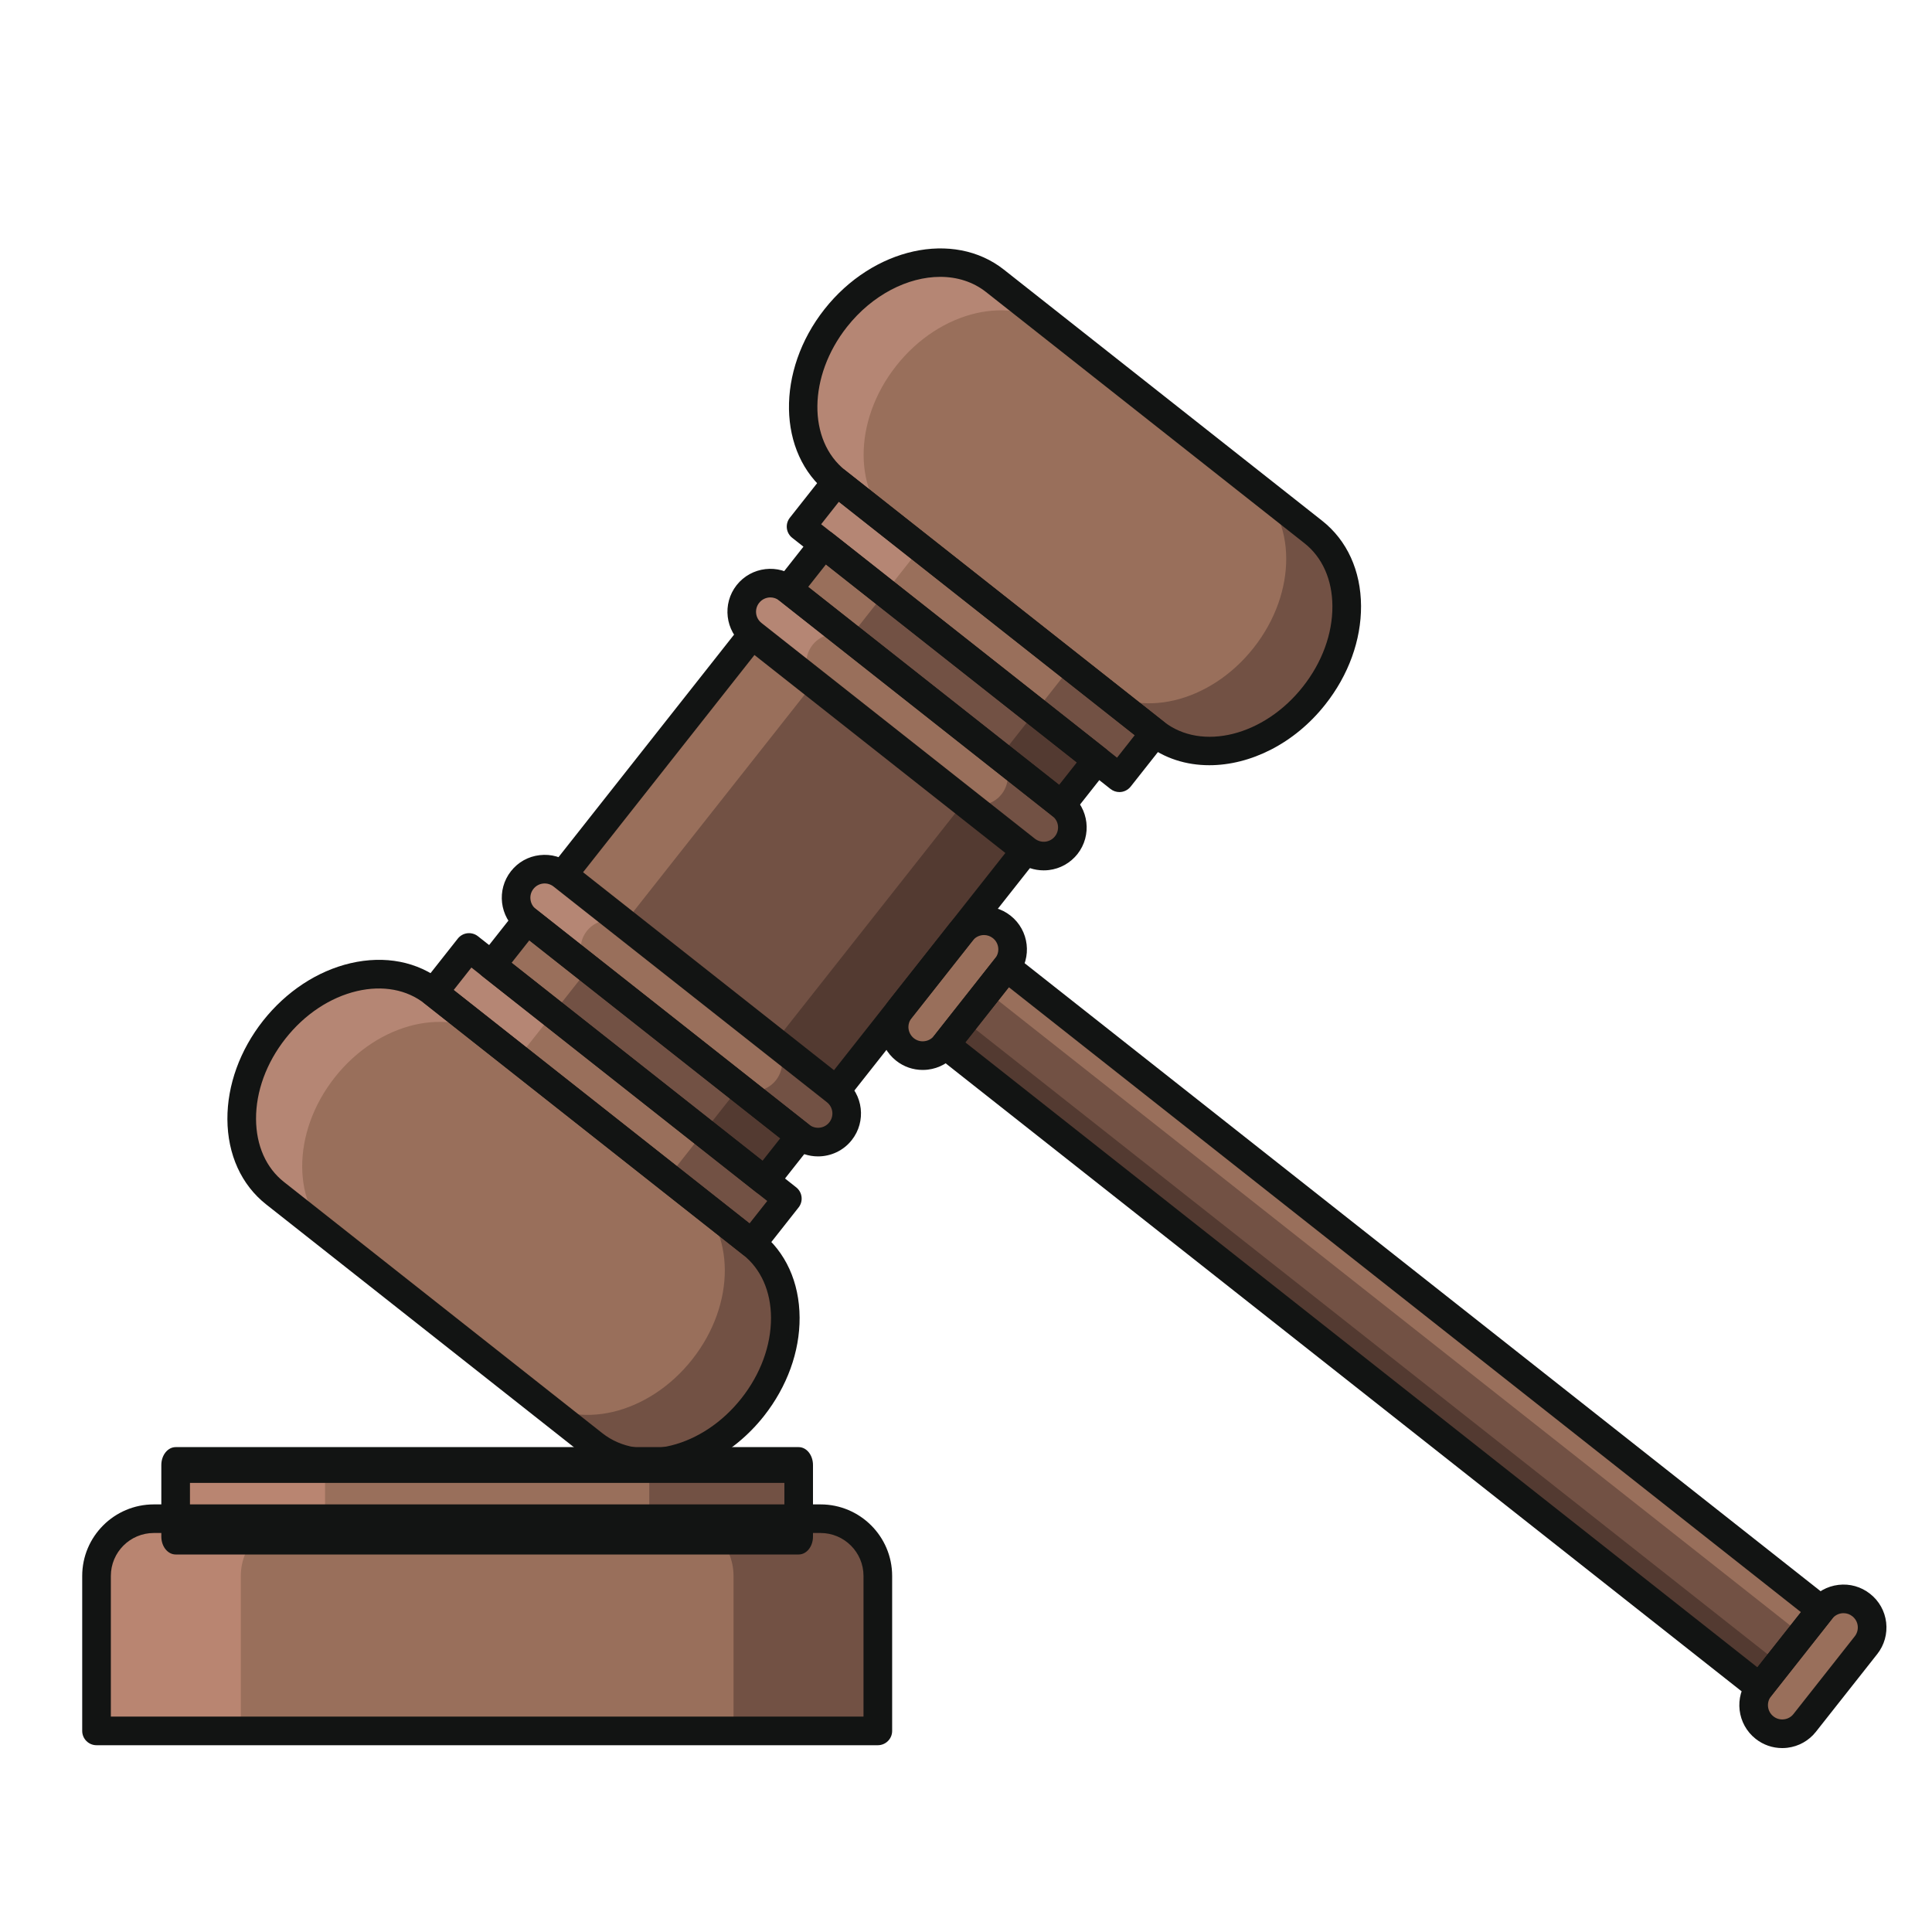 <?xml version="1.0" encoding="UTF-8"?>
<svg width="40px" height="40px" viewBox="0 0 40 40" version="1.1" xmlns="http://www.w3.org/2000/svg" xmlns:xlink="http://www.w3.org/1999/xlink">
    <!-- Generator: Sketch 63.1 (92452) - https://sketch.com -->
    <title>Litigios_40x40</title>
    <desc>Created with Sketch.</desc>
    <g id="Litigios_40x40" stroke="none" stroke-width="1" fill="none" fill-rule="evenodd">
        <g id="Habilidades/ley" transform="translate(0, 4)">
            <g id="shutterstock_1011858283-(1)" transform="translate(0, 0)">
                <polyline id="Fill-112" fill="#725144" points="17.316 18.573 11.656 14.108 15.571 9.145 21.231 13.611 17.316 18.573"></polyline>
                <polyline id="Fill-113" fill="#996F5B" points="12.927 15.111 11.656 14.108 15.571 9.145 16.843 10.149 12.927 15.111"></polyline>
                <polyline id="Fill-114" fill="#533A31" points="17.316 18.573 16.044 17.57 19.959 12.608 21.231 13.611 17.316 18.573"></polyline>
                <polyline id="Fill-115" fill="#725144" points="16.57 19.519 10.91 15.053 10.176 15.983 15.836 20.449 16.57 19.519"></polyline>
                <polyline id="Fill-116" fill="#996F5B" points="11.448 16.987 10.176 15.983 10.91 15.053 12.182 16.056 11.448 16.987"></polyline>
                <polyline id="Fill-117" fill="#533A31" points="15.836 20.449 14.564 19.446 15.299 18.515 16.57 19.519 15.836 20.449"></polyline>
                <polyline id="Fill-118" fill="#725144" points="21.977 12.666 16.316 8.2 17.051 7.27 22.711 11.736 21.977 12.666"></polyline>
                <polyline id="Fill-119" fill="#996F5B" points="17.588 9.204 16.316 8.2 17.051 7.27 18.322 8.273 17.588 9.204"></polyline>
                <polyline id="Fill-120" fill="#533A31" points="21.977 12.666 20.705 11.663 21.439 10.732 22.711 11.736 21.977 12.666"></polyline>
                <path d="M21.977,12.666 L16.316,8.2 C16.059,7.997 15.687,8.041 15.484,8.299 C15.281,8.555 15.325,8.928 15.582,9.131 L21.243,13.596 C21.5,13.799 21.872,13.755 22.075,13.498 C22.278,13.241 22.234,12.869 21.977,12.666" id="Fill-121" fill="#996F5B"></path>
                <path d="M16.822,9.354 C17.024,9.097 17.397,9.053 17.654,9.256 L16.316,8.2 C16.059,7.997 15.687,8.041 15.484,8.299 C15.281,8.555 15.325,8.928 15.582,9.131 L16.92,10.186 C16.663,9.983 16.619,9.611 16.822,9.354" id="Fill-122" fill="#B58674"></path>
                <path d="M20.737,12.443 C20.94,12.186 20.896,11.813 20.639,11.611 L21.977,12.666 C22.234,12.869 22.278,13.241 22.075,13.498 C21.872,13.755 21.5,13.799 21.243,13.596 L19.905,12.541 C20.162,12.744 20.535,12.7 20.737,12.443" id="Fill-123" fill="#725144"></path>
                <path d="M16.57,19.519 L10.91,15.053 C10.653,14.85 10.609,14.477 10.812,14.22 C11.015,13.963 11.387,13.919 11.644,14.122 L17.304,18.588 C17.561,18.791 17.605,19.163 17.403,19.42 C17.2,19.677 16.827,19.721 16.57,19.519" id="Fill-124" fill="#996F5B"></path>
                <path d="M12.149,15.276 C12.352,15.019 12.725,14.975 12.982,15.177 L11.644,14.122 C11.387,13.919 11.015,13.963 10.812,14.22 C10.609,14.477 10.653,14.85 10.91,15.053 L12.248,16.108 C11.991,15.905 11.947,15.533 12.149,15.276" id="Fill-125" fill="#B58674"></path>
                <path d="M16.065,18.365 C16.268,18.108 16.224,17.736 15.967,17.533 L17.304,18.588 C17.561,18.791 17.605,19.163 17.403,19.42 C17.2,19.677 16.827,19.721 16.57,19.519 L15.233,18.463 C15.49,18.666 15.862,18.622 16.065,18.365" id="Fill-126" fill="#725144"></path>
                <path d="M27.191,7.014 L20.6,1.814 C19.685,1.092 18.208,1.437 17.302,2.586 C16.396,3.734 16.404,5.25 17.319,5.972 L23.91,11.172 C24.825,11.894 26.302,11.549 27.208,10.401 C28.114,9.253 28.106,7.736 27.191,7.014" id="Fill-127" fill="#996F5B"></path>
                <path d="M18.555,3.574 C19.461,2.426 20.937,2.08 21.852,2.803 L20.6,1.814 C19.685,1.092 18.208,1.437 17.302,2.586 C16.396,3.734 16.404,5.25 17.319,5.972 L18.572,6.96 C17.656,6.238 17.649,4.722 18.555,3.574" id="Fill-128" fill="#B58674"></path>
                <path d="M25.955,9.413 C26.861,8.265 26.854,6.748 25.938,6.026 L27.191,7.014 C28.106,7.736 28.114,9.253 27.208,10.401 C26.302,11.549 24.825,11.894 23.91,11.172 L22.658,10.184 C23.573,10.906 25.049,10.561 25.955,9.413" id="Fill-129" fill="#725144"></path>
                <path d="M12.287,25.904 L5.696,20.704 C4.781,19.982 4.773,18.466 5.679,17.318 C6.585,16.17 8.061,15.824 8.977,16.547 L15.567,21.747 C16.483,22.469 16.49,23.985 15.584,25.133 C14.679,26.281 13.202,26.627 12.287,25.904" id="Fill-130" fill="#996F5B"></path>
                <path d="M6.931,18.306 C7.837,17.158 9.314,16.812 10.229,17.535 L8.977,16.547 C8.061,15.824 6.585,16.17 5.679,17.318 C4.773,18.466 4.781,19.982 5.696,20.704 L6.948,21.693 C6.033,20.97 6.025,19.454 6.931,18.306" id="Fill-131" fill="#B58674"></path>
                <path d="M14.332,24.145 C15.238,22.997 15.23,21.481 14.315,20.758 L15.567,21.747 C16.483,22.469 16.49,23.985 15.584,25.133 C14.679,26.281 13.202,26.627 12.287,25.904 L11.034,24.916 C11.95,25.639 13.426,25.293 14.332,24.145" id="Fill-132" fill="#725144"></path>
                <path d="M19.908,15.289 L18.639,16.896 C18.437,17.153 18.481,17.526 18.738,17.728 C18.995,17.931 19.367,17.887 19.57,17.63 L20.838,16.023 C21.041,15.766 20.997,15.393 20.74,15.19 C20.483,14.988 20.11,15.032 19.908,15.289" id="Fill-133" fill="#996F5B"></path>
                <path d="M37.703,29.329 L36.434,30.936 C36.232,31.193 36.276,31.565 36.532,31.768 C36.789,31.971 37.162,31.927 37.365,31.67 L38.633,30.063 C38.836,29.806 38.792,29.433 38.535,29.23 C38.278,29.028 37.905,29.072 37.703,29.329" id="Fill-134" fill="#996F5B"></path>
                <polyline id="Fill-135" fill="#725144" points="36.434 30.936 19.57 17.63 20.838 16.023 37.703 29.329 36.434 30.936"></polyline>
                <polyline id="Fill-136" fill="#533A31" points="36.434 30.936 19.57 17.63 19.966 17.128 36.83 30.434 36.434 30.936"></polyline>
                <polyline id="Fill-137" fill="#996F5B" points="37.299 29.839 20.435 16.533 20.831 16.032 37.695 29.337 37.299 29.839"></polyline>
                <polyline id="Fill-138" fill="#996F5B" points="23.176 12.103 16.585 6.903 17.319 5.972 23.91 11.172 23.176 12.103"></polyline>
                <polyline id="Fill-139" fill="#725144" points="23.176 12.103 21.439 10.732 22.173 9.802 23.91 11.172 23.176 12.103"></polyline>
                <polyline id="Fill-140" fill="#B58674" points="18.322 8.273 16.585 6.903 17.319 5.972 19.056 7.343 18.322 8.273"></polyline>
                <polyline id="Fill-141" fill="#996F5B" points="16.301 20.816 9.711 15.616 8.977 16.547 15.567 21.747 16.301 20.816"></polyline>
                <polyline id="Fill-142" fill="#725144" points="15.567 21.747 13.83 20.376 14.564 19.446 16.301 20.816 15.567 21.747"></polyline>
                <polyline id="Fill-143" fill="#B58674" points="10.713 17.917 8.977 16.547 9.711 15.616 11.448 16.987 10.713 17.917"></polyline>
                <path d="M12.072,14.059 L17.267,18.157 L20.815,13.66 L15.62,9.561 L12.072,14.059 Z M17.316,18.87 C17.25,18.87 17.185,18.848 17.132,18.806 L11.472,14.34 C11.344,14.239 11.322,14.052 11.423,13.924 L15.338,8.962 C15.387,8.9 15.458,8.86 15.536,8.851 C15.614,8.842 15.693,8.864 15.754,8.913 L21.415,13.379 C21.543,13.48 21.565,13.666 21.464,13.795 L17.548,18.757 C17.5,18.819 17.429,18.859 17.351,18.868 L17.316,18.87 L17.316,18.87 Z" id="Fill-144" fill="#121413"></path>
                <path d="M15.95,8.369 C15.862,8.369 15.775,8.408 15.717,8.482 C15.668,8.544 15.646,8.621 15.655,8.7 C15.664,8.779 15.704,8.849 15.766,8.898 L21.426,13.364 C21.488,13.413 21.566,13.434 21.644,13.426 C21.723,13.416 21.793,13.377 21.842,13.315 C21.891,13.253 21.913,13.175 21.904,13.097 C21.895,13.018 21.855,12.948 21.793,12.899 L16.133,8.433 C16.079,8.39 16.014,8.369 15.95,8.369 Z M21.608,14.02 C21.409,14.02 21.217,13.954 21.059,13.829 L15.399,9.363 C15.014,9.06 14.948,8.5 15.251,8.115 C15.555,7.73 16.115,7.664 16.5,7.968 L22.16,12.433 C22.545,12.737 22.611,13.297 22.308,13.682 C22.16,13.868 21.949,13.986 21.714,14.014 C21.678,14.018 21.643,14.02 21.608,14.02 L21.608,14.02 Z" id="Fill-145" fill="#121413"></path>
                <path d="M20.373,15.359 L20.338,15.361 C20.259,15.371 20.189,15.41 20.14,15.472 L20.14,15.472 L18.872,17.08 C18.823,17.142 18.801,17.219 18.81,17.298 C18.82,17.376 18.859,17.447 18.921,17.496 C18.983,17.545 19.06,17.567 19.139,17.557 C19.218,17.548 19.288,17.509 19.337,17.447 L20.605,15.839 C20.707,15.711 20.685,15.524 20.556,15.423 C20.503,15.381 20.44,15.359 20.373,15.359 Z M19.103,18.152 C18.904,18.152 18.712,18.086 18.554,17.961 C18.368,17.814 18.25,17.603 18.222,17.367 C18.194,17.131 18.26,16.899 18.407,16.712 L19.675,15.105 C19.822,14.919 20.033,14.801 20.269,14.773 C20.504,14.745 20.737,14.811 20.923,14.958 C21.308,15.262 21.374,15.822 21.071,16.206 L19.803,17.814 C19.655,18 19.444,18.118 19.209,18.146 C19.173,18.15 19.138,18.152 19.103,18.152 L19.103,18.152 Z" id="Fill-146" fill="#121413"></path>
                <path d="M38.168,29.399 L38.133,29.401 C38.054,29.411 37.984,29.45 37.935,29.512 L37.935,29.512 L36.667,31.12 C36.566,31.248 36.588,31.434 36.716,31.535 C36.778,31.585 36.856,31.606 36.934,31.597 C37.013,31.588 37.083,31.549 37.132,31.487 L38.4,29.879 C38.449,29.817 38.471,29.739 38.462,29.661 C38.453,29.582 38.413,29.512 38.351,29.463 C38.299,29.421 38.235,29.399 38.168,29.399 Z M36.898,32.192 C36.699,32.192 36.507,32.126 36.349,32.001 C35.964,31.697 35.898,31.137 36.202,30.752 L37.47,29.145 C37.617,28.959 37.828,28.841 38.064,28.813 C38.299,28.785 38.532,28.851 38.718,28.998 C38.905,29.145 39.023,29.356 39.051,29.591 C39.078,29.827 39.013,30.06 38.866,30.246 L37.597,31.854 C37.45,32.04 37.239,32.158 37.004,32.186 C36.968,32.19 36.933,32.192 36.898,32.192 L36.898,32.192 Z" id="Fill-147" fill="#121413"></path>
                <path d="M16.733,8.151 L21.928,12.25 L22.295,11.785 L17.1,7.686 L16.733,8.151 Z M21.976,12.962 C21.912,12.962 21.847,12.941 21.793,12.899 L16.133,8.433 C16.071,8.384 16.031,8.313 16.022,8.235 C16.013,8.157 16.035,8.078 16.084,8.017 L16.818,7.086 C16.919,6.958 17.105,6.936 17.234,7.037 L22.894,11.503 C22.956,11.552 22.996,11.623 23.005,11.701 C23.014,11.779 22.992,11.857 22.943,11.919 L22.209,12.85 C22.151,12.924 22.064,12.962 21.976,12.962 L21.976,12.962 Z" id="Fill-148" fill="#121413"></path>
                <path d="M17.001,6.854 L23.127,11.687 L23.494,11.221 L17.368,6.388 L17.001,6.854 Z M23.176,12.399 C23.112,12.399 23.047,12.378 22.992,12.335 L16.402,7.135 C16.34,7.087 16.3,7.015 16.291,6.937 C16.282,6.859 16.304,6.781 16.353,6.719 L17.087,5.789 C17.188,5.66 17.374,5.639 17.503,5.74 L24.094,10.94 C24.155,10.988 24.195,11.06 24.204,11.138 C24.214,11.216 24.191,11.294 24.143,11.356 L23.409,12.286 C23.35,12.36 23.263,12.399 23.176,12.399 L23.176,12.399 Z" id="Fill-149" fill="#121413"></path>
                <path d="M19.466,1.732 C18.799,1.732 18.062,2.101 17.535,2.769 C16.732,3.787 16.717,5.12 17.503,5.74 L24.094,10.94 C24.879,11.559 26.172,11.236 26.975,10.217 C27.372,9.715 27.589,9.122 27.586,8.549 C27.583,8.002 27.378,7.539 27.007,7.247 L27.007,7.247 L20.416,2.047 C20.146,1.834 19.816,1.732 19.466,1.732 Z M25.038,11.843 C24.56,11.843 24.103,11.702 23.727,11.405 L17.136,6.205 C16.094,5.383 16.064,3.677 17.07,2.402 C18.075,1.128 19.741,0.759 20.784,1.582 L27.374,6.782 L27.374,6.782 C27.889,7.188 28.175,7.815 28.179,8.546 C28.182,9.253 27.92,9.977 27.44,10.584 C26.798,11.399 25.885,11.843 25.038,11.843 L25.038,11.843 Z" id="Fill-150" fill="#121413"></path>
                <path d="M16.754,19.286 C16.882,19.387 17.069,19.365 17.17,19.237 C17.219,19.175 17.241,19.097 17.232,19.019 C17.222,18.94 17.183,18.87 17.121,18.821 L11.461,14.355 C11.398,14.306 11.321,14.284 11.242,14.293 C11.164,14.302 11.093,14.342 11.044,14.404 C10.995,14.466 10.973,14.544 10.983,14.622 C10.992,14.701 11.031,14.771 11.093,14.82 L16.754,19.286 Z M16.936,19.942 C16.744,19.942 16.549,19.88 16.387,19.751 L10.727,15.285 C10.342,14.982 10.276,14.422 10.579,14.037 C10.726,13.85 10.937,13.732 11.173,13.705 C11.409,13.677 11.641,13.743 11.828,13.89 L17.488,18.355 C17.873,18.659 17.939,19.219 17.635,19.604 C17.46,19.826 17.199,19.942 16.936,19.942 L16.936,19.942 Z" id="Fill-151" fill="#121413"></path>
                <path d="M10.592,15.934 L15.787,20.033 L16.154,19.568 L10.959,15.469 L10.592,15.934 Z M15.836,20.745 C15.772,20.745 15.707,20.724 15.653,20.682 L9.992,16.216 C9.931,16.167 9.891,16.096 9.882,16.018 C9.872,15.94 9.895,15.861 9.943,15.799 L10.677,14.869 C10.779,14.741 10.965,14.719 11.093,14.82 L16.754,19.286 C16.815,19.335 16.855,19.406 16.864,19.484 C16.874,19.562 16.852,19.64 16.803,19.702 L16.069,20.633 C16.01,20.707 15.924,20.745 15.836,20.745 L15.836,20.745 Z" id="Fill-152" fill="#121413"></path>
                <path d="M9.393,16.497 L15.518,21.33 L15.885,20.865 L9.76,16.032 L9.393,16.497 Z M15.567,22.043 C15.501,22.043 15.436,22.021 15.384,21.979 L8.793,16.779 C8.665,16.678 8.643,16.492 8.744,16.363 L9.478,15.433 C9.527,15.371 9.598,15.331 9.676,15.322 C9.754,15.313 9.833,15.335 9.894,15.383 L16.485,20.583 C16.613,20.685 16.635,20.871 16.534,20.999 L15.8,21.93 C15.751,21.992 15.68,22.032 15.602,22.041 L15.567,22.043 L15.567,22.043 Z" id="Fill-153" fill="#121413"></path>
                <path d="M12.47,25.672 C13.256,26.292 14.548,25.968 15.352,24.949 C15.748,24.447 15.965,23.854 15.963,23.281 C15.96,22.734 15.754,22.271 15.384,21.979 L8.793,16.779 C8.423,16.487 7.925,16.395 7.392,16.519 C6.834,16.65 6.308,16.999 5.912,17.501 C5.515,18.004 5.298,18.597 5.301,19.169 C5.304,19.717 5.509,20.18 5.88,20.472 L12.47,25.672 Z M13.415,26.576 C12.937,26.576 12.479,26.434 12.103,26.137 L5.512,20.937 C4.997,20.531 4.712,19.904 4.708,19.172 C4.705,18.466 4.967,17.742 5.446,17.134 C5.926,16.527 6.569,16.103 7.257,15.942 C7.969,15.776 8.645,15.908 9.16,16.314 L15.751,21.514 C16.266,21.92 16.551,22.547 16.555,23.279 C16.559,23.985 16.296,24.709 15.817,25.317 C15.174,26.131 14.262,26.576 13.415,26.576 L13.415,26.576 Z" id="Fill-154" fill="#121413"></path>
                <path d="M19.986,17.581 L36.385,30.52 L37.287,29.378 L20.887,16.439 L19.986,17.581 Z M36.434,31.232 C36.37,31.232 36.305,31.211 36.251,31.169 L19.386,17.863 C19.258,17.761 19.236,17.575 19.337,17.447 L20.605,15.839 C20.654,15.777 20.725,15.738 20.803,15.728 C20.881,15.719 20.96,15.741 21.021,15.79 L37.886,29.096 C37.948,29.145 37.988,29.216 37.997,29.294 C38.006,29.372 37.984,29.45 37.935,29.512 L36.667,31.12 C36.608,31.194 36.522,31.232 36.434,31.232 L36.434,31.232 Z" id="Fill-155" fill="#121413"></path>
                <path d="M16.989,27.443 L3.184,27.443 C2.529,27.443 1.998,27.973 1.998,28.628 L1.998,31.837 L18.174,31.837 L18.174,28.628 C18.174,27.973 17.644,27.443 16.989,27.443" id="Fill-156" fill="#996F5B"></path>
                <path d="M16.989,27.443 L14.001,27.443 C14.656,27.443 15.187,27.973 15.187,28.628 L15.187,31.837 L18.174,31.837 L18.174,28.628 C18.174,27.973 17.644,27.443 16.989,27.443" id="Fill-157" fill="#725144"></path>
                <polygon id="Fill-158" fill="#996F5B" points="3.637 27.443 16.536 27.443 16.536 26.258 3.637 26.258"></polygon>
                <polygon id="Fill-159" fill="#725144" points="13.443 27.443 16.536 27.443 16.536 26.258 13.443 26.258"></polygon>
                <path d="M3.184,27.443 L6.171,27.443 C5.517,27.443 4.986,27.973 4.986,28.628 L4.986,31.837 L1.998,31.837 L1.998,28.628 C1.998,27.973 2.529,27.443 3.184,27.443" id="Fill-160" fill="#B98571"></path>
                <polygon id="Fill-161" fill="#B98571" points="3.637 27.443 6.73 27.443 6.73 26.258 3.637 26.258"></polygon>
                <path d="M2.295,31.54 L17.878,31.54 L17.878,28.628 C17.878,28.138 17.479,27.739 16.989,27.739 L3.184,27.739 C2.693,27.739 2.295,28.138 2.295,28.628 L2.295,31.54 Z M18.174,32.133 L1.998,32.133 C1.835,32.133 1.702,32 1.702,31.837 L1.702,28.628 C1.702,27.811 2.367,27.147 3.184,27.147 L16.989,27.147 C17.806,27.147 18.471,27.811 18.471,28.628 L18.471,31.837 C18.471,32 18.338,32.133 18.174,32.133 L18.174,32.133 Z" id="Fill-162" fill="#121413"></path>
                <path d="M3.933,27.443 L16.24,27.443 L16.24,26.702 L3.933,26.702 L3.933,27.443 Z M16.536,28.184 L3.637,28.184 C3.473,28.184 3.34,28.018 3.34,27.813 L3.34,26.332 C3.34,26.127 3.473,25.961 3.637,25.961 L16.536,25.961 C16.7,25.961 16.832,26.127 16.832,26.332 L16.832,27.813 C16.832,28.018 16.7,28.184 16.536,28.184 L16.536,28.184 Z" id="Fill-163" fill="#121413"></path>
            </g>
        </g>
    </g>
</svg>